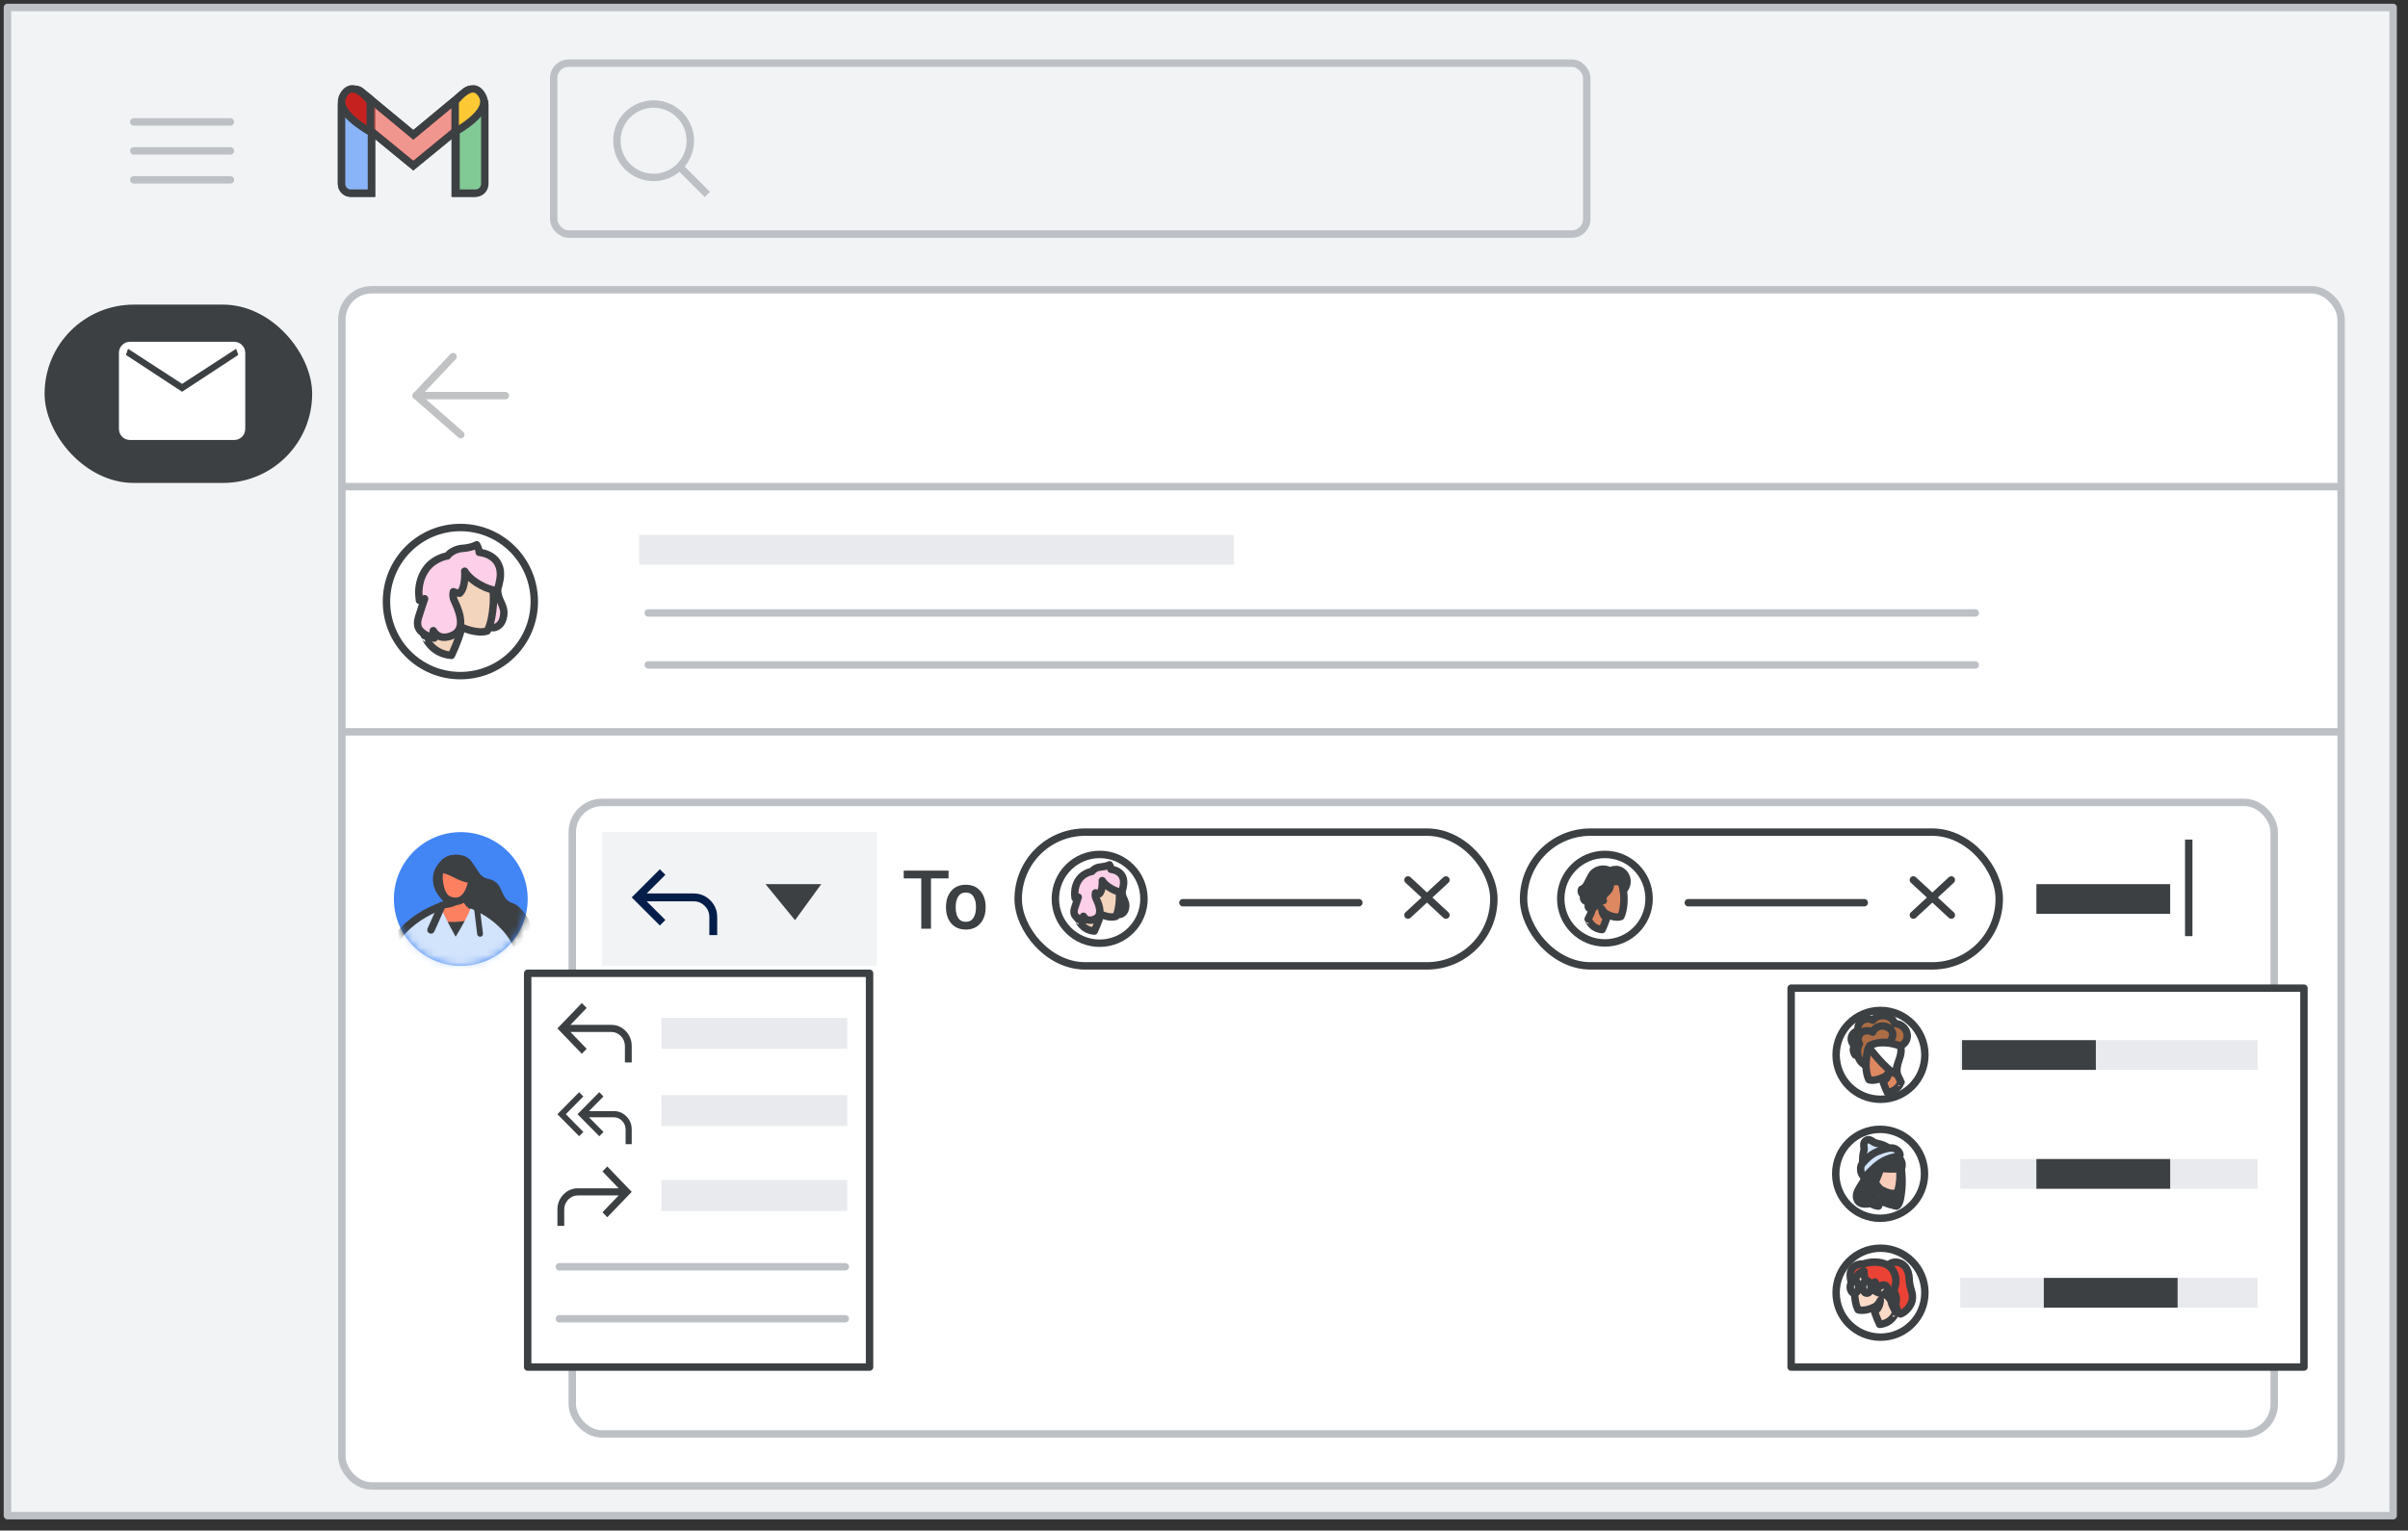 <?xml version="1.0" encoding="UTF-8"?>
<svg width="324px" height="206px" viewBox="0 0 324 206" version="1.1" xmlns="http://www.w3.org/2000/svg" xmlns:xlink="http://www.w3.org/1999/xlink">
    <rect x="0" y="0" width="324" height="206" fill="#333333" stroke="none"/>
    <title>gmail-new-change-recipients-subjects</title>
    <defs>
        <circle id="path-1" cx="9" cy="9" r="9"></circle>
    </defs>
    <g id="gmail-new-change-recipients-subjects" stroke="none" stroke-width="1" fill="none" fill-rule="evenodd">
        <g id="Gmail/frame-top-nav" transform="translate(1, 1)">
            <g id="Frames/desktop-light">
                <rect id="border-copy" stroke="#BDC1C6" fill="#F1F3F4" stroke-linejoin="round" x="0" y="0" width="321" height="203"></rect>
                <g id="Group-6" transform="translate(17, 7)">
                    <g id="Group-6" transform="translate(27.957, 3.957)">
                        <g id="Group" fill="#FFFFFF">
                            <path d="M1.244,0.858 L2.779,0.858 C3.466,0.858 4.023,1.415 4.023,2.102 L4.023,14.043 L4.023,14.043 L1.244,14.043 C0.557,14.043 9.99219893e-16,13.486 0,12.799 L0,2.102 C-8.41179808e-17,1.415 0.557,0.858 1.244,0.858 Z" id="Rectangle" stroke="#3C4043"></path>
                            <path d="M16.531,0.858 L17.905,0.858 C18.592,0.858 19.149,1.415 19.149,2.102 L19.149,12.799 C19.149,13.486 18.592,14.043 17.905,14.043 L15.287,14.043 L15.287,14.043 L15.287,2.102 C15.287,1.415 15.844,0.858 16.531,0.858 Z" id="Rectangle" stroke="#3C4043"></path>
                            <path d="M16.71,0.344 C17.249,-0.082 18.031,0.009 18.457,0.548 L18.935,1.152 C19.355,1.684 19.272,2.455 18.747,2.885 L9.655,10.335 L0.563,2.885 C0.038,2.455 -0.046,1.684 0.375,1.152 L0.853,0.548 C1.279,0.009 2.061,-0.082 2.6,0.344 L2.622,0.362 L9.655,6.193 L16.687,0.362 C16.691,0.359 16.695,0.356 16.699,0.353 Z" id="Combined-Shape" stroke="#3C4043" fill-opacity="0.54"></path>
                            <path d="M15.287,5.802 L15.287,1.682 C16.896,-0.24 18.103,-0.515 18.908,0.858 C19.712,2.232 18.505,3.88 15.287,5.802 Z" id="Path-4"></path>
                            <path d="M0,5.802 L0,1.682 C1.609,-0.24 2.816,-0.515 3.621,0.858 C4.425,2.232 3.218,3.88 0,5.802 Z" id="Path-4" transform="translate(1.931, 2.901) scale(-1, 1) translate(-1.931, -2.901) "></path>
                        </g>
                        <g id="Group" stroke="#3C4043">
                            <path d="M1.244,0.858 L2.779,0.858 C3.466,0.858 4.023,1.415 4.023,2.102 L4.023,14.043 L4.023,14.043 L1.244,14.043 C0.557,14.043 -1.37926624e-16,13.486 0,12.799 L0,2.102 C-8.41179808e-17,1.415 0.557,0.858 1.244,0.858 Z" id="Rectangle" fill="#8AB4F8"></path>
                            <path d="M16.646,0.858 L18.03,0.858 C18.717,0.858 19.274,1.415 19.274,2.102 L19.274,12.799 C19.274,13.486 18.717,14.043 18.03,14.043 L15.402,14.043 L15.402,14.043 L15.402,2.102 C15.402,1.415 15.959,0.858 16.646,0.858 Z" id="Rectangle" fill="#81C995"></path>
                            <path d="M16.71,0.344 C17.249,-0.082 18.031,0.009 18.457,0.548 L18.935,1.152 C19.355,1.684 19.272,2.455 18.747,2.885 L9.655,10.335 L0.563,2.885 C0.038,2.455 -0.046,1.684 0.375,1.152 L0.853,0.548 C1.279,0.009 2.061,-0.082 2.6,0.344 C2.607,0.35 2.615,0.356 2.622,0.362 L9.654,6.193 L16.687,0.362 Z" id="Combined-Shape" fill-opacity="0.54" fill="#EA4335"></path>
                            <path d="M15.287,5.802 L15.287,1.682 C16.896,-0.24 18.103,-0.515 18.908,0.858 C19.712,2.232 18.505,3.88 15.287,5.802 Z" id="Path-4" fill="#FCC934"></path>
                            <path d="M0,5.802 L0,1.682 C1.609,-0.24 2.816,-0.515 3.621,0.858 C4.425,2.232 3.218,3.88 0,5.802 Z" id="Path-4" fill="#C5221F" transform="translate(1.931, 2.901) scale(-1, 1) translate(-1.931, -2.901) "></path>
                        </g>
                    </g>
                    <g id="UI/menu-dark-grey" transform="translate(0, 8)" stroke="#BDC1C6" stroke-linecap="round" stroke-linejoin="round">
                        <line x1="1.40946282e-16" y1="0.406" x2="13" y2="0.406" id="Line"></line>
                        <line x1="1.40946282e-16" y1="4.306" x2="13" y2="4.306" id="Line"></line>
                        <line x1="1.40946282e-16" y1="8.206" x2="13" y2="8.206" id="Line"></line>
                    </g>
                    <g id="Group-4" transform="translate(56, 0)" stroke="#BDC1C6">
                        <rect id="Rectangle" x="0.5" y="0.5" width="139" height="23" rx="2"></rect>
                        <g id="Group" transform="translate(9, 6)">
                            <circle id="Oval" cx="4.941" cy="4.941" r="4.941"></circle>
                            <line x1="8.824" y1="8.824" x2="11.818" y2="11.818" id="Line-6" stroke-linecap="square"></line>
                        </g>
                    </g>
                </g>
            </g>
            <g id="Group-5" transform="translate(45, 38)" fill="#FFFFFF" stroke="#BDC1C6">
                <rect id="Rectangle" x="0" y="0" width="269" height="161" rx="4"></rect>
            </g>
            <g id="mail_BASELINE_P900_24dp-(2)" transform="translate(14, 45)" fill="#BDC1C6" fill-rule="nonzero">
                <path d="M1.625,14 C1.158,14 0.771,13.846 0.463,13.537 C0.154,13.229 0,12.842 0,12.375 L0,1.625 C0,1.158 0.154,0.771 0.463,0.463 C0.771,0.154 1.158,0 1.625,0 L16.375,0 C16.842,0 17.229,0.154 17.538,0.463 C17.846,0.771 18,1.158 18,1.625 L18,12.375 C18,12.842 17.846,13.229 17.538,13.537 C17.229,13.846 16.842,14 16.375,14 L1.625,14 Z M9,7.125 L1,1.875 L1,12.375 C1,12.558 1.058,12.708 1.175,12.825 C1.292,12.942 1.442,13 1.625,13 L16.375,13 C16.558,13 16.708,12.942 16.825,12.825 C16.942,12.708 17,12.558 17,12.375 L17,1.875 L9,7.125 Z M9,6 L16.7,1 L1.3,1 L9,6 Z M1,1.875 L1,1 L1,1.875 L1,12.375 C1,12.558 1.058,12.708 1.175,12.825 C1.292,12.942 1.442,13 1.625,13 L1,13 C1,13 1,12.942 1,12.825 C1,12.708 1,12.558 1,12.375 L1,1.875 Z" id="Shape"></path>
            </g>
        </g>
        <g id="Group-3" transform="translate(6, 41)">
            <rect id="Rectangle" fill="#3C4043" x="0" y="0" width="36" height="24" rx="12"></rect>
            <g id="mail_BASELINE_P900_24dp-(3)" transform="translate(10, 5)" fill="#FFFFFF" fill-rule="nonzero">
                <path d="M1.535,13.222 C1.094,13.222 0.728,13.077 0.437,12.785 C0.146,12.494 0,12.128 0,11.688 L0,1.535 C0,1.094 0.146,0.728 0.437,0.437 C0.728,0.146 1.094,0 1.535,0 L15.465,0 C15.906,0 16.272,0.146 16.563,0.437 C16.854,0.728 17,1.094 17,1.535 L17,11.688 C17,12.128 16.854,12.494 16.563,12.785 C16.272,13.077 15.906,13.222 15.465,13.222 L1.535,13.222 Z M8.5,6.729 L0.944,1.771 L0.944,11.688 C0.944,11.861 1,12.002 1.11,12.113 C1.22,12.223 1.362,12.278 1.535,12.278 L15.465,12.278 C15.638,12.278 15.78,12.223 15.89,12.113 C16,12.002 16.056,11.861 16.056,11.688 L16.056,1.771 L8.5,6.729 Z M8.5,5.667 L15.772,0.944 L1.228,0.944 L8.5,5.667 Z M16.056,1.771 L15.772,0.944 L1.228,0.944 L0.944,1.771 L0.944,11.688 C0.944,11.861 1,12.002 1.11,12.113 C1.22,12.223 1.362,12.278 1.535,12.278 L15.465,12.278 C15.638,12.278 15.78,12.223 15.89,12.113 C16,12.002 16.056,11.861 16.056,11.688 L16.056,1.771 Z" id="Shape"></path>
            </g>
        </g>
        <line x1="46.5" y1="65.5" x2="314.5" y2="65.5" id="Line" stroke="#BDC1C6" stroke-linecap="square"></line>
        <g id="UI/line-dark-grey" transform="translate(86, 82)" stroke="#BDC1C6" stroke-linecap="round" stroke-linejoin="round">
            <line x1="1.223" y1="0.5" x2="179.777" y2="0.5" id="Line-5"></line>
        </g>
        <g id="Icons/arrow-back-sm" opacity="0.32" transform="translate(56, 48)" stroke="#3C4043" stroke-linecap="round">
            <polyline id="Path-12" stroke-linejoin="round" points="4.962 0 0 5.25 6 10.5"></polyline>
            <line x1="0" y1="5.25" x2="12" y2="5.25" id="Path-13"></line>
        </g>
        <g id="UI/header-dark-grey" transform="translate(86, 72)" fill="#E8EAED">
            <rect id="Rectangle" x="0" y="0" width="80" height="4"></rect>
        </g>
        <g id="UI/line-dark-grey" transform="translate(86, 89)" stroke="#BDC1C6" stroke-linecap="round" stroke-linejoin="round">
            <line x1="1.223" y1="0.5" x2="179.777" y2="0.5" id="Line-5"></line>
        </g>
        <g id="Group-13" transform="translate(53, 112)">
            <mask id="mask-2" fill="white">
                <use xlink:href="#path-1"></use>
            </mask>
            <use id="Mask" fill="#4285F4" xlink:href="#path-1"></use>
            <g id="user" mask="url(#mask-2)">
                <g transform="translate(-1.161, 3.29)" id="Group-79">
                    <path d="M7.456,5.603 C9.447,7.771 14.262,12.463 16.34,13.536 C16.065,12 19.195,11.859 19.745,10.396 C20.187,9.22 18.19,6.577 17.266,6.318 C15.195,5.737 16.19,3.457 13.797,2.988 C11.966,2.629 12.508,0 9.455,0 C6.523,0 5.401,3.366 7.456,5.603 Z" id="Fill-13" fill="#3C4043"></path>
                    <g id="Group-20" transform="translate(3.892, 4.649)">
                        <path d="M0,5.395 L2.686,2.399 C2.686,2.399 4.562,1.997 4.71,0 L6.457,0 C6.457,0 6.865,2.062 7.818,2.471 L9.453,7.112" id="Fill-17" fill="#FD8060"></path>
                        <path d="M0,5.395 L2.686,2.399 C2.686,2.399 4.562,1.997 4.71,0 L6.457,0 C6.457,0 6.61,2.49 8.738,2.49 L10.129,6.491" id="Stroke-19" stroke="#3C4043" stroke-width="0.519" stroke-linecap="round" stroke-linejoin="round"></path>
                    </g>
                    <g id="Group-24" transform="translate(4.81, 8.375)">
                        <path d="M0,4.351 L0.474,0 C0.474,0 3.732,1.55 8.175,0 L8.175,4.351" id="Fill-21" fill="#3C4043"></path>
                        <path d="M0,4.351 L0.474,0 C0.474,0 3.732,1.55 8.175,0 L8.175,4.351" id="Stroke-23" stroke="#3C4043" stroke-width="0.519" stroke-linecap="round" stroke-linejoin="round"></path>
                    </g>
                    <path d="M7.489,6.711 C7.683,7.453 8.526,9.089 9.47,10.788 C10.427,9.207 11.262,7.699 11.443,6.984 C11.443,6.984 18.111,9.267 18.111,15.993 L12.505,15.993 C12.534,16.04 12.549,16.065 12.549,16.065 L0.02,15.942 C0.02,9.175 7.489,6.711 7.489,6.711 Z" id="Combined-Shape" fill="#D2E3FC"></path>
                    <line x1="6.151" y1="9.872" x2="7.625" y2="6.575" id="Stroke-29" stroke="#3C4043" stroke-linecap="round" stroke-linejoin="round"></line>
                    <path d="M10.731,5.54 C10.731,5.54 9.05,6.911 7.456,6.652 C7.456,6.652 8.291,6.08 8.453,5.216 L10.731,5.54 Z" id="Fill-31" fill="#3C4043"></path>
                    <path d="M10.731,5.54 C10.731,5.54 9.05,6.911 7.456,6.652 C7.456,6.652 8.291,6.08 8.453,5.216 L10.731,5.54 Z" id="Stroke-33" stroke="#3C4043" stroke-width="0.519" stroke-linecap="round" stroke-linejoin="round"></path>
                    <path d="M11.152,4.833 C11.152,4.833 12.071,4.292 12.071,3.592 C12.071,2.891 11.256,3.482 11.256,3.482 L11.152,4.833 Z" id="Fill-35" fill="#FD8060"></path>
                    <path d="M11.152,4.833 C11.152,4.833 12.071,4.292 12.071,3.592 C12.071,2.891 11.256,3.482 11.256,3.482 L11.152,4.833 Z" id="Stroke-37" stroke="#3C4043" stroke-width="0.519" stroke-linecap="round" stroke-linejoin="round"></path>
                    <path d="M7.784,4.833 C7.784,4.833 6.865,4.292 6.865,3.592 C6.865,2.891 7.68,3.482 7.68,3.482 L7.784,4.833 Z" id="Fill-39" fill="#FD8060"></path>
                    <path d="M7.784,4.833 C7.784,4.833 6.865,4.292 6.865,3.592 C6.865,2.891 7.68,3.482 7.68,3.482 L7.784,4.833 Z" id="Stroke-41" stroke="#3C4043" stroke-width="0.519" stroke-linecap="round" stroke-linejoin="round"></path>
                    <path d="M9.475,6.021 C10.623,6.021 11.299,4.903 11.606,3.562 C11.914,2.221 11.401,0.298 9.392,0.298 C7.465,0.298 7.025,2.11 7.302,3.651 C7.59,5.256 8.179,5.998 9.475,6.021" id="Fill-43" fill="#FD8060"></path>
                    <path d="M9.475,6.021 C10.623,6.021 11.299,4.903 11.606,3.562 C11.914,2.221 11.401,0.298 9.392,0.298 C7.465,0.298 7.025,2.11 7.302,3.651 C7.59,5.256 8.179,5.998 9.475,6.021 Z" id="Stroke-45" stroke="#3C4043" stroke-linecap="round" stroke-linejoin="round"></path>
                    <path d="M7.149,1.915 C8.928,1.915 9.85,3.291 11.701,3.291 C11.701,3.291 12.588,0 9.455,0 C7.565,-4.84182178e-05 7.149,1.915 7.149,1.915" id="Fill-47" fill="#3C4043"></path>
                    <path d="M7.149,1.915 C8.928,1.915 9.85,3.291 11.701,3.291 C11.701,3.291 12.588,0 9.455,0 C7.565,-4.84182178e-05 7.149,1.915 7.149,1.915 Z" id="Stroke-49" stroke="#3C4043" stroke-width="0.519" stroke-linecap="round" stroke-linejoin="round"></path>
                    <line x1="12.357" y1="7.14" x2="12.757" y2="10.402" id="Stroke-57" stroke="#3C4043" stroke-width="0.779" stroke-linecap="round" stroke-linejoin="round"></line>
                    <path d="M0,6.64 C0,6.64 7.626,8.994 7.626,15.921" id="Stroke-59" stroke="#3C4043" stroke-linecap="round" stroke-linejoin="round" transform="translate(3.813, 11.281) scale(-1, 1) translate(-3.813, -11.281) "></path>
                </g>
            </g>
        </g>
        <line x1="46.5" y1="98.5" x2="314.5" y2="98.5" id="Line" stroke="#BDC1C6" stroke-linecap="square"></line>
        <g id="Group-7" transform="translate(137, 112)">
            <g id="Icons/close" transform="translate(52.214, 6.2)" stroke="#3C4043" stroke-linecap="round">
                <g id="Group">
                    <line x1="0.232" y1="0.236" x2="5.339" y2="4.964" id="Line-8"></line>
                    <line x1="0.232" y1="0.236" x2="5.339" y2="4.964" id="Line-8" transform="translate(2.786, 2.6) scale(-1, 1) translate(-2.786, -2.6) "></line>
                </g>
            </g>
            <g id="UI/line-dark-grey" transform="translate(22, 9)" stroke="#3C4043" stroke-linecap="round" stroke-linejoin="round">
                <line x1="0.162" y1="0.5" x2="23.838" y2="0.5" id="Line-5"></line>
            </g>
            <rect id="Rectangle" stroke="#3C4043" stroke-linejoin="round" fill-rule="nonzero" x="0" y="0" width="64" height="18" rx="9"></rect>
            <g id="People/profile4" transform="translate(5, 3)">
                <g id="Group-22-Copy-3" transform="translate(0, 0)" fill="#FFFFFF" stroke="#3C4043">
                    <ellipse id="Oval" cx="5.962" cy="5.976" rx="5.962" ry="5.976"></ellipse>
                </g>
                <g id="Group-19" transform="translate(2.507, 1.394)">
                    <path d="M6.563,4.251 C6.663,4.545 6.964,5.035 6.964,5.449 C6.964,6.265 6.543,6.635 6.152,6.69 C5.992,6.712 5.691,6.614 5.651,6.265 C5.611,5.917 5.571,2.51 5.571,2.51 L6.312,2.51 C6.332,2.521 6.402,3.74 6.563,4.251" id="Fill-1" fill="#FDCFE8"></path>
                    <path d="M6.563,4.251 C6.663,4.545 6.964,5.035 6.964,5.449 C6.964,6.265 6.543,6.635 6.152,6.69 C5.992,6.712 5.691,6.614 5.651,6.265 C5.611,5.917 5.571,2.51 5.571,2.51 L6.312,2.51 C6.332,2.521 6.402,3.74 6.563,4.251 Z" id="Stroke-3" stroke="#3D4043" stroke-linecap="round" stroke-linejoin="round"></path>
                    <path d="M2.731,8.924 C2.731,8.924 3.299,7.77 3.578,6.66 C3.578,6.66 4.771,7.231 5.618,6.957 C5.618,6.957 5.986,6.451 6.109,4.858 C6.176,4.056 6.064,2.836 5.841,2.089 C5.596,1.242 4.76,0.671 3.389,0.88 C1.527,1.154 0.669,2.165 1.014,3.913 C1.415,5.99 1.204,5.99 0.557,7.33 C0.568,7.33 1.025,8.781 2.731,8.924" id="Fill-5" fill="#F3D4BD"></path>
                    <path d="M2.731,8.924 C2.731,8.924 3.299,7.77 3.578,6.66 C3.578,6.66 4.771,7.231 5.618,6.957 C5.618,6.957 5.986,6.451 6.109,4.858 C6.176,4.056 6.064,2.836 5.841,2.089 C5.596,1.242 4.76,0.671 3.389,0.88 C1.527,1.154 0.669,2.165 1.014,3.913 C1.415,5.99 1.204,5.99 0.557,7.33 C0.568,7.33 1.025,8.781 2.731,8.924 Z" id="Stroke-7" stroke="#3D4043" stroke-linecap="round" stroke-linejoin="round"></path>
                    <path d="M2.228,3.823 C2.228,3.823 2.108,3.593 1.938,3.629 C1.769,3.665 1.657,3.919 1.673,4.197 C1.681,4.475 1.858,4.862 2.059,5.019" id="Stroke-9" stroke="#3C4043" stroke-linecap="round" stroke-linejoin="round"></path>
                    <path d="M3.212,7.25 C3.212,7.25 2.598,6.96 2.507,5.856 C2.507,5.856 2.809,6.514 3.343,6.76 C3.343,6.76 3.312,6.882 3.292,6.983 C3.252,7.105 3.212,7.25 3.212,7.25" id="Fill-11" fill="#3C4043"></path>
                    <path d="M3.212,7.25 C3.212,7.25 2.598,6.96 2.507,5.856 C2.507,5.856 2.809,6.514 3.343,6.76 C3.343,6.76 3.312,6.882 3.292,6.983 C3.252,7.105 3.212,7.25 3.212,7.25 Z" id="Stroke-13" stroke="#3C4043" stroke-linecap="round" stroke-linejoin="round"></path>
                    <path d="M3.396,3.909 C3.396,3.909 3.095,3.887 2.891,3.787 C2.891,3.787 2.794,4.131 2.955,4.486 C3.149,4.92 4.062,6.707 2.88,7.274 C2.88,7.274 1.817,7.873 1.269,6.93 C1.269,6.93 1.194,7.352 1.344,7.529 C1.344,7.529 0.743,7.385 0.399,7.096 C0.206,6.93 -0.159,6.63 0.077,5.852 C0.174,5.519 0.571,4.353 0.571,4.353 C0.571,4.353 0.27,4.475 0.152,4.486 C0.152,4.486 0.098,4.009 0.098,3.842 C0.109,3.243 0.26,2.332 0.979,1.621 C1.323,1.288 1.892,0.977 2.408,0.9 C2.408,0.9 2.773,0.355 3.632,0.289 C4.395,0.233 4.77,0 4.77,0 C4.77,0 4.985,0.389 4.974,0.611 C4.974,0.611 6.972,0.744 6.65,2.798 C6.607,3.065 6.521,3.42 6.414,3.731 C6.414,3.731 5.791,3.587 5.426,3.42 C4.942,3.198 4.19,2.765 3.804,2.132 C3.815,2.177 3.9,3.443 3.396,3.909" id="Fill-15" fill="#FDCFE8"></path>
                    <path d="M3.396,3.909 C3.396,3.909 3.095,3.887 2.891,3.787 C2.891,3.787 2.794,4.131 2.955,4.486 C3.149,4.92 4.062,6.707 2.88,7.274 C2.88,7.274 1.817,7.873 1.269,6.93 C1.269,6.93 1.194,7.352 1.344,7.529 C1.344,7.529 0.743,7.385 0.399,7.096 C0.206,6.93 -0.159,6.63 0.077,5.852 C0.174,5.519 0.571,4.353 0.571,4.353 C0.571,4.353 0.27,4.475 0.152,4.486 C0.152,4.486 0.098,4.009 0.098,3.842 C0.109,3.243 0.26,2.332 0.979,1.621 C1.323,1.288 1.892,0.977 2.408,0.9 C2.408,0.9 2.773,0.355 3.632,0.289 C4.395,0.233 4.77,0 4.77,0 C4.77,0 4.985,0.389 4.974,0.611 C4.974,0.611 6.972,0.744 6.65,2.798 C6.607,3.065 6.521,3.42 6.414,3.731 C6.414,3.731 5.791,3.587 5.426,3.42 C4.942,3.198 4.19,2.765 3.804,2.132 C3.815,2.177 3.9,3.443 3.396,3.909 Z" id="Stroke-17" stroke="#3D4043" stroke-linecap="round" stroke-linejoin="round"></path>
                </g>
            </g>
        </g>
        <g id="Group-7" transform="translate(205, 112)">
            <g id="Icons/close" transform="translate(52.214, 6.2)" stroke="#3C4043" stroke-linecap="round">
                <g id="Group">
                    <line x1="0.232" y1="0.236" x2="5.339" y2="4.964" id="Line-8"></line>
                    <line x1="0.232" y1="0.236" x2="5.339" y2="4.964" id="Line-8" transform="translate(2.786, 2.6) scale(-1, 1) translate(-2.786, -2.6) "></line>
                </g>
            </g>
            <g id="UI/line-dark-grey" transform="translate(22, 9)" stroke="#3C4043" stroke-linecap="round" stroke-linejoin="round">
                <line x1="0.162" y1="0.5" x2="23.838" y2="0.5" id="Line-5"></line>
            </g>
            <rect id="Rectangle" stroke="#3C4043" stroke-linejoin="round" fill-rule="nonzero" x="0" y="0" width="64" height="18" rx="9"></rect>
            <g id="People/profile4" transform="translate(5, 3)">
                <ellipse id="Oval" stroke="#3C4043" fill="#FFFFFF" cx="5.944" cy="5.957" rx="5.944" ry="5.957"></ellipse>
                <g id="Group-25" transform="translate(2.758, 1.981)">
                    <g id="Group-23" transform="translate(0, 0)">
                        <path d="M2.81,8.139 C2.81,8.139 3.302,7.114 3.544,6.128 C3.544,6.128 4.576,6.636 5.31,6.391 C5.31,6.391 5.628,5.942 5.735,4.527 C5.792,3.814 5.696,2.73 5.503,2.067 C5.291,1.315 4.567,0.807 3.38,0.993 C1.768,1.237 1.025,2.135 1.324,3.687 C1.671,5.532 1.488,5.532 0.928,6.723 C0.938,6.723 1.324,8.012 2.81,8.139" id="Fill-1" fill="#DD8861"></path>
                        <path d="M2.81,8.139 C2.81,8.139 3.302,7.114 3.544,6.128 C3.544,6.128 4.576,6.636 5.31,6.391 C5.31,6.391 5.628,5.942 5.735,4.527 C5.792,3.814 5.696,2.73 5.503,2.067 C5.291,1.315 4.567,0.807 3.38,0.993 C1.768,1.237 1.025,2.135 1.324,3.687 C1.671,5.532 1.488,5.532 0.928,6.723 C0.938,6.723 1.324,8.012 2.81,8.139 Z" id="Stroke-3" stroke="#3D4043" stroke-linecap="round" stroke-linejoin="round"></path>
                        <path d="M2.656,3.707 C2.656,3.707 2.511,3.521 2.308,3.55 C2.106,3.58 1.971,3.785 1.99,4.009 C2,4.234 2.212,4.546 2.453,4.673" id="Stroke-5" stroke="#3C4043" stroke-linecap="round" stroke-linejoin="round"></path>
                        <path d="M3.428,6.557 C3.428,6.557 2.839,6.304 2.752,5.337 C2.752,5.337 3.042,5.913 3.553,6.128 C3.553,6.128 3.524,6.235 3.505,6.323 C3.466,6.421 3.428,6.557 3.428,6.557" id="Fill-7" fill="#3C4043"></path>
                        <path d="M3.428,6.557 C3.428,6.557 2.839,6.304 2.752,5.337 C2.752,5.337 3.042,5.913 3.553,6.128 C3.553,6.128 3.524,6.235 3.505,6.323 C3.466,6.421 3.428,6.557 3.428,6.557 Z" id="Stroke-9" stroke="#3C4043" stroke-linecap="round" stroke-linejoin="round"></path>
                        <path d="M2.164,4.419 C2.164,4.419 2.106,5.21 1.266,5.288 C1.131,5.298 0.822,5.22 0.977,4.81 C1.064,4.595 0.986,4.409 0.774,4.38 C0.542,4.341 0.137,4.078 0.369,3.502 C0.369,3.502 -0.162,3.267 0.05,2.711 C0.05,2.711 0.291,2.672 0.61,2.291 C0.822,2.027 1.006,1.51 1.411,0.826 C1.903,-0.013 3.119,-0.228 3.862,0.251 C3.862,0.251 4.924,-0.365 5.744,0.563 C6.468,1.393 6.13,2.447 5.657,2.847 C5.657,2.847 5.551,2.027 5.377,1.754 C5.377,1.754 4.634,1.481 3.872,1.861 C3.872,1.861 4.181,2.554 3.187,3.336 C3.187,3.336 2.723,3.941 2.974,4.243 C2.974,4.243 2.627,4.078 2.665,3.707 C2.665,3.707 2.569,3.55 2.318,3.55 C2.173,3.55 2,3.716 2,4.009 C1.99,4.175 2.164,4.419 2.164,4.419" id="Fill-11" fill="#3C4043"></path>
                        <path d="M2.164,4.419 C2.164,4.419 2.106,5.21 1.266,5.288 C1.131,5.298 0.822,5.22 0.977,4.81 C1.064,4.595 0.986,4.409 0.774,4.38 C0.542,4.341 0.137,4.078 0.369,3.502 C0.369,3.502 -0.162,3.267 0.05,2.711 C0.05,2.711 0.291,2.672 0.61,2.291 C0.822,2.027 1.006,1.51 1.411,0.826 C1.903,-0.013 3.119,-0.228 3.862,0.251 C3.862,0.251 4.924,-0.365 5.744,0.563 C6.468,1.393 6.13,2.447 5.657,2.847 C5.657,2.847 5.551,2.027 5.377,1.754 C5.377,1.754 4.634,1.481 3.872,1.861 C3.872,1.861 4.181,2.554 3.187,3.336 C3.187,3.336 2.723,3.941 2.974,4.243 C2.974,4.243 2.627,4.078 2.665,3.707 C2.665,3.707 2.569,3.55 2.318,3.55 C2.173,3.55 2,3.716 2,4.009 C1.99,4.175 2.164,4.419 2.164,4.419 Z" id="Stroke-13" stroke="#3C4043" stroke-linecap="round" stroke-linejoin="round"></path>
                    </g>
                </g>
            </g>
        </g>
        <rect id="Rectangle" stroke="#BDC1C6" stroke-linejoin="round" x="77" y="108" width="229" height="85" rx="4"></rect>
        <g id="To" transform="translate(121.597, 117.18)" fill="#3C4043" fill-rule="nonzero">
            <polygon id="Path" points="6.032 1.047 3.668 1.047 3.668 7.82 2.363 7.82 2.363 1.047 0 1.047 0 0 6.032 0"></polygon>
            <path d="M5.688,4.861 C5.688,3.998 5.924,3.289 6.396,2.734 C6.876,2.179 7.526,1.901 8.346,1.901 C9.181,1.901 9.834,2.179 10.307,2.734 C10.783,3.285 11.021,3.994 11.021,4.861 L11.021,4.974 C11.021,5.847 10.783,6.56 10.307,7.111 C9.834,7.659 9.184,7.933 8.357,7.933 C7.526,7.933 6.873,7.657 6.396,7.106 C5.924,6.555 5.688,5.844 5.688,4.974 L5.688,4.861 Z M6.993,4.974 C6.993,5.539 7.104,6.001 7.326,6.359 C7.544,6.714 7.888,6.891 8.357,6.891 C8.812,6.891 9.152,6.714 9.377,6.359 C9.607,6.001 9.721,5.539 9.721,4.974 L9.721,4.861 C9.721,4.306 9.607,3.849 9.377,3.491 C9.152,3.13 8.808,2.949 8.346,2.949 C7.891,2.949 7.551,3.13 7.326,3.491 C7.104,3.853 6.993,4.309 6.993,4.861 L6.993,4.974 Z" id="Shape"></path>
        </g>
        <g id="UI/button-white" transform="translate(81, 112)" fill="#F1F3F4" fill-rule="nonzero">
            <rect id="Rectangle" x="0" y="0" width="37" height="18"></rect>
        </g>
        <g id="reply_BASELINE_P900_20dp" transform="translate(85, 117)" fill="#041E49" fill-rule="nonzero">
            <path d="M10.443,8.857 L10.443,6.427 C10.443,5.844 10.236,5.345 9.823,4.932 C9.41,4.519 8.911,4.313 8.328,4.313 L2.016,4.313 L4.527,6.824 L3.784,7.568 L0,3.784 L3.784,1.40883473e-15 L4.527,0.744 L2.016,3.255 L8.328,3.255 C9.209,3.255 9.958,3.563 10.574,4.18 C11.191,4.797 11.5,5.546 11.5,6.427 L11.5,8.857 L10.443,8.857 Z" id="Path"></path>
        </g>
        <g id="Icons/arrow-expand-sm" transform="translate(103, 119)" fill="#3C4043">
            <polygon id="Path-4" points="0 0 7.5 0 3.971 4.853"></polygon>
        </g>
        <g id="UI/button-white" transform="translate(137, 112)"></g>
        <g id="People/profile4" transform="translate(52, 71)">
            <g id="Group-22-Copy-3" fill="#FFFFFF" stroke="#3C4043">
                <ellipse id="Oval" cx="9.945" cy="9.967" rx="9.945" ry="9.967"></ellipse>
            </g>
            <g id="Group-19" transform="translate(4.181, 2.326)">
                <path d="M10.946,7.091 C11.113,7.581 11.615,8.398 11.615,9.088 C11.615,10.45 10.913,11.067 10.261,11.158 C9.994,11.194 9.492,11.031 9.425,10.45 C9.359,9.869 9.292,4.186 9.292,4.186 L10.529,4.186 C10.562,4.204 10.679,6.238 10.946,7.091" id="Fill-1" fill="#FDCFE8"></path>
                <path d="M10.946,7.091 C11.113,7.581 11.615,8.398 11.615,9.088 C11.615,10.45 10.913,11.067 10.261,11.158 C9.994,11.194 9.492,11.031 9.425,10.45 C9.359,9.869 9.292,4.186 9.292,4.186 L10.529,4.186 C10.562,4.204 10.679,6.238 10.946,7.091 Z" id="Stroke-3" stroke="#3D4043" stroke-linecap="round" stroke-linejoin="round"></path>
                <path d="M4.555,14.884 C4.555,14.884 5.503,12.959 5.968,11.108 C5.968,11.108 7.958,12.061 9.371,11.603 C9.371,11.603 9.984,10.76 10.189,8.102 C10.3,6.764 10.114,4.73 9.743,3.484 C9.333,2.072 7.939,1.119 5.652,1.467 C2.547,1.926 1.115,3.612 1.692,6.526 C2.361,9.99 2.008,9.99 0.929,12.226 C0.948,12.226 1.71,14.645 4.555,14.884" id="Fill-5" fill="#F3D4BD"></path>
                <path d="M4.555,14.884 C4.555,14.884 5.503,12.959 5.968,11.108 C5.968,11.108 7.958,12.061 9.371,11.603 C9.371,11.603 9.984,10.76 10.189,8.102 C10.3,6.764 10.114,4.73 9.743,3.484 C9.333,2.072 7.939,1.119 5.652,1.467 C2.547,1.926 1.115,3.612 1.692,6.526 C2.361,9.99 2.008,9.99 0.929,12.226 C0.948,12.226 1.71,14.645 4.555,14.884 Z" id="Stroke-7" stroke="#3D4043" stroke-linecap="round" stroke-linejoin="round"></path>
                <path d="M3.717,6.376 C3.717,6.376 3.515,5.992 3.233,6.053 C2.951,6.113 2.763,6.537 2.79,7.001 C2.803,7.465 3.099,8.11 3.435,8.372" id="Stroke-9" stroke="#3C4043" stroke-linecap="round" stroke-linejoin="round"></path>
                <path d="M5.357,12.093 C5.357,12.093 4.332,11.609 4.181,9.767 C4.181,9.767 4.685,10.865 5.575,11.274 C5.575,11.274 5.525,11.479 5.491,11.647 C5.424,11.851 5.357,12.093 5.357,12.093" id="Fill-11" fill="#3C4043"></path>
                <path d="M5.357,12.093 C5.357,12.093 4.332,11.609 4.181,9.767 C4.181,9.767 4.685,10.865 5.575,11.274 C5.575,11.274 5.525,11.479 5.491,11.647 C5.424,11.851 5.357,12.093 5.357,12.093 Z" id="Stroke-13" stroke="#3C4043" stroke-linecap="round" stroke-linejoin="round"></path>
                <path d="M5.664,6.52 C5.664,6.52 5.162,6.483 4.822,6.316 C4.822,6.316 4.661,6.89 4.929,7.483 C5.252,8.205 6.774,11.187 4.804,12.132 C4.804,12.132 3.03,13.132 2.117,11.558 C2.117,11.558 1.991,12.262 2.242,12.558 C2.242,12.558 1.239,12.317 0.666,11.836 C0.343,11.558 -0.266,11.058 0.128,9.761 C0.29,9.206 0.952,7.261 0.952,7.261 C0.952,7.261 0.451,7.464 0.254,7.483 C0.254,7.483 0.164,6.687 0.164,6.409 C0.182,5.409 0.433,3.89 1.633,2.704 C2.206,2.149 3.156,1.63 4.016,1.5 C4.016,1.5 4.625,0.593 6.058,0.482 C7.33,0.389 7.957,0 7.957,0 C7.957,0 8.315,0.648 8.297,1.019 C8.297,1.019 11.629,1.241 11.092,4.668 C11.02,5.112 10.877,5.705 10.697,6.224 C10.697,6.224 9.658,5.983 9.049,5.705 C8.243,5.334 6.989,4.612 6.344,3.556 C6.362,3.63 6.506,5.742 5.664,6.52" id="Fill-15" fill="#FDCFE8"></path>
                <path d="M5.664,6.52 C5.664,6.52 5.162,6.483 4.822,6.316 C4.822,6.316 4.661,6.89 4.929,7.483 C5.252,8.205 6.774,11.187 4.804,12.132 C4.804,12.132 3.03,13.132 2.117,11.558 C2.117,11.558 1.991,12.262 2.242,12.558 C2.242,12.558 1.239,12.317 0.666,11.836 C0.343,11.558 -0.266,11.058 0.128,9.761 C0.29,9.206 0.952,7.261 0.952,7.261 C0.952,7.261 0.451,7.464 0.254,7.483 C0.254,7.483 0.164,6.687 0.164,6.409 C0.182,5.409 0.433,3.89 1.633,2.704 C2.206,2.149 3.156,1.63 4.016,1.5 C4.016,1.5 4.625,0.593 6.058,0.482 C7.33,0.389 7.957,0 7.957,0 C7.957,0 8.315,0.648 8.297,1.019 C8.297,1.019 11.629,1.241 11.092,4.668 C11.02,5.112 10.877,5.705 10.697,6.224 C10.697,6.224 9.658,5.983 9.049,5.705 C8.243,5.334 6.989,4.612 6.344,3.556 C6.362,3.63 6.506,5.742 5.664,6.52 Z" id="Stroke-17" stroke="#3D4043" stroke-linecap="round" stroke-linejoin="round"></path>
            </g>
        </g>
        <g id="Group-8" transform="translate(71, 131)">
            <g id="Group-12">
                <g id="UI/overlay" fill="#FFFFFF" stroke="#3C4043" stroke-linejoin="round">
                    <rect id="Rectangle" x="0" y="0" width="46" height="53"></rect>
                </g>
                <g id="UI/line-light-grey" transform="translate(4, 39)" stroke="#BDC1C6" stroke-linecap="round" stroke-linejoin="round">
                    <line x1="0.264" y1="0.5" x2="38.736" y2="0.5" id="Line-5"></line>
                </g>
                <g id="UI/line-light-grey" transform="translate(4, 46)" stroke="#BDC1C6" stroke-linecap="round" stroke-linejoin="round">
                    <line x1="0.264" y1="0.5" x2="38.736" y2="0.5" id="Line-5"></line>
                </g>
                <g id="Group-2" transform="translate(18, 6)" fill="#E8EAED">
                    <g id="UI/header-dark-grey">
                        <rect id="Rectangle" x="0" y="0" width="25" height="4.16"></rect>
                    </g>
                    <g id="UI/header-dark-grey" transform="translate(0, 10.4)">
                        <rect id="Rectangle" x="0" y="0" width="25" height="4.16"></rect>
                    </g>
                    <g id="UI/header-dark-grey" transform="translate(0, 21.84)">
                        <rect id="Rectangle" x="0" y="0" width="25" height="4.16"></rect>
                    </g>
                </g>
                <g id="reply_BASELINE_P900_20dp" transform="translate(4, 4)" fill="#3C4043" fill-rule="nonzero">
                    <path d="M9.081,8 L9.081,5.806 C9.081,5.278 8.901,4.828 8.541,4.455 C8.182,4.082 7.749,3.896 7.241,3.896 L1.753,3.896 L3.937,6.164 L3.29,6.836 L0,3.418 L3.29,0 L3.937,0.672 L1.753,2.94 L7.241,2.94 C8.008,2.94 8.659,3.219 9.195,3.776 C9.732,4.333 10,5.01 10,5.806 L10,8 L9.081,8 Z" id="Path"></path>
                </g>
                <g id="reply_BASELINE_P900_20dp" transform="translate(9, 30) scale(-1, 1) translate(-9, -30) translate(4, 26)" fill="#3C4043" fill-rule="nonzero">
                    <path d="M9.081,8 L9.081,5.806 C9.081,5.278 8.901,4.828 8.541,4.455 C8.182,4.082 7.749,3.896 7.241,3.896 L1.753,3.896 L3.937,6.164 L3.29,6.836 L0,3.418 L3.29,0 L3.937,0.672 L1.753,2.94 L7.241,2.94 C8.008,2.94 8.659,3.219 9.195,3.776 C9.732,4.333 10,5.01 10,5.806 L10,8 L9.081,8 Z" id="Path"></path>
                </g>
                <g id="reply_all_BASELINE_P900_20dp" transform="translate(4, 16)" fill="#3C4043" fill-rule="nonzero">
                    <path d="M2.925,5.929 L0,2.965 L2.925,0 L3.492,0.575 L1.134,2.965 L3.492,5.355 L2.925,5.929 Z M9.175,7 L9.175,5.028 C9.175,4.575 9.021,4.188 8.711,3.866 C8.402,3.544 8.024,3.382 7.578,3.382 L4.253,3.382 L6.199,5.355 L5.632,5.929 L2.706,2.965 L5.632,0 L6.199,0.575 L4.253,2.547 L7.578,2.547 C8.256,2.547 8.829,2.788 9.298,3.272 C9.766,3.755 10,4.34 10,5.028 L10,7 L9.175,7 Z" id="Shape"></path>
                </g>
            </g>
            <g id="UI/overlay" transform="translate(170, 2)" fill="#FFFFFF" stroke="#3C4043" stroke-linejoin="round">
                <rect id="Rectangle" x="0" y="0" width="69" height="51"></rect>
            </g>
            <g id="People/profile8" transform="translate(182.026, 42.987) scale(-1, 1) translate(-182.026, -42.987) translate(176.053, 37)">
                <g id="Group-22-Copy-7" fill="#FFFFFF" stroke="#3C4043">
                    <ellipse id="Oval" cx="5.974" cy="5.987" rx="5.974" ry="5.987"></ellipse>
                </g>
                <g id="Group-33" transform="translate(1.674, 1.872)">
                    <path d="M3.496,0.667 C3.496,0.667 3.072,-0.06 2.159,0.004 C1.246,0.068 0.485,0.859 0.441,2.228 C0.398,3.596 -0.059,3.927 0.006,4.9 C0.072,5.873 0.996,6.792 1.615,6.985 C1.615,6.985 1.909,6.696 2.039,6.429 C2.224,6.044 2.268,5.82 2.181,5.071 C2.126,4.569 2.3,4.462 2.594,3.607 C2.887,2.751 4.007,1.8 3.496,0.667" id="Fill-1" fill="#EA4335"></path>
                    <path d="M3.496,0.667 C3.496,0.667 3.072,-0.06 2.159,0.004 C1.246,0.068 0.485,0.859 0.441,2.228 C0.398,3.596 -0.059,3.927 0.006,4.9 C0.072,5.873 0.996,6.792 1.615,6.985 C1.615,6.985 1.909,6.696 2.039,6.429 C2.224,6.044 2.268,5.82 2.181,5.071 C2.126,4.569 2.3,4.462 2.594,3.607 C2.887,2.751 4.007,1.8 3.496,0.667 Z" id="Stroke-3" stroke="#3D4043" stroke-linecap="round" stroke-linejoin="round"></path>
                    <path d="M4.41,8.382 C4.41,8.382 4.98,7.226 5.259,6.114 C5.259,6.114 6.454,6.686 7.303,6.411 C7.303,6.411 7.672,5.904 7.795,4.308 C7.862,3.504 7.75,2.282 7.527,1.534 C7.281,0.686 6.443,0.113 5.069,0.323 C3.204,0.598 2.344,1.611 2.691,3.361 C3.093,5.442 2.88,5.442 2.233,6.785 C2.244,6.774 2.702,8.227 4.41,8.382" id="Fill-5" fill="#FBDBC7"></path>
                    <path d="M4.41,8.382 C4.41,8.382 4.98,7.226 5.259,6.114 C5.259,6.114 6.454,6.686 7.303,6.411 C7.303,6.411 7.672,5.904 7.795,4.308 C7.862,3.504 7.75,2.282 7.527,1.534 C7.281,0.686 6.443,0.113 5.069,0.323 C3.204,0.598 2.344,1.611 2.691,3.361 C3.093,5.442 2.88,5.442 2.233,6.785 C2.244,6.774 2.702,8.227 4.41,8.382 Z" id="Stroke-7" stroke="#3D4043" stroke-linecap="round" stroke-linejoin="round"></path>
                    <path d="M5.032,6.566 C5.032,6.566 4.416,6.275 4.326,5.169 C4.326,5.169 4.628,5.828 5.163,6.074 C5.163,6.074 5.133,6.197 5.112,6.297 C5.072,6.42 5.032,6.566 5.032,6.566" id="Fill-9" fill="#3C4043"></path>
                    <path d="M5.032,6.566 C5.032,6.566 4.416,6.275 4.326,5.169 C4.326,5.169 4.628,5.828 5.163,6.074 C5.163,6.074 5.133,6.197 5.112,6.297 C5.072,6.42 5.032,6.566 5.032,6.566 Z" id="Stroke-11" stroke="#3C4043" stroke-linecap="round" stroke-linejoin="round"></path>
                    <line x1="5.86" y1="3.439" x2="4.186" y2="3.339" id="Stroke-13" stroke="#3C4043" stroke-linecap="round" stroke-linejoin="round"></line>
                    <path d="M2.977,5.029 C2.977,5.029 4.067,3.813 4.301,3.294 C4.301,3.294 4.879,3.161 5.046,2.675 C5.046,2.675 5.124,3.769 4.557,4.145 C4.557,4.145 6.537,3.415 6.526,1.216 C6.526,1.216 6.76,1.227 6.994,1.393 C7.505,1.746 8.028,2.62 7.884,3.692 C7.884,3.692 8.729,1.934 8.195,0.984 C7.706,0.133 6.604,0.254 6.604,0.254 C6.604,0.254 6.025,0 5.091,0 C3.811,0 2.932,0.464 2.509,1.326 C2.087,2.188 2.242,2.896 2.365,3.371 C2.487,3.846 2.988,4.498 2.977,5.029" id="Fill-15" fill="#EA4335"></path>
                    <path d="M2.977,5.029 C2.977,5.029 4.067,3.813 4.301,3.294 C4.301,3.294 4.879,3.161 5.046,2.675 C5.046,2.675 5.124,3.769 4.557,4.145 C4.557,4.145 6.537,3.415 6.526,1.216 C6.526,1.216 6.76,1.227 6.994,1.393 C7.505,1.746 8.028,2.62 7.884,3.692 C7.884,3.692 8.729,1.934 8.195,0.984 C7.706,0.133 6.604,0.254 6.604,0.254 C6.604,0.254 6.025,0 5.091,0 C3.811,0 2.932,0.464 2.509,1.326 C2.087,2.188 2.242,2.896 2.365,3.371 C2.487,3.846 2.988,4.498 2.977,5.029 Z" id="Stroke-17" stroke="#3D4043" stroke-linecap="round" stroke-linejoin="round"></path>
                    <path d="M6.14,4.191 C6.448,4.191 6.698,3.816 6.698,3.353 C6.698,2.89 6.448,2.514 6.14,2.514 C5.831,2.514 5.581,2.89 5.581,3.353 C5.581,3.816 5.831,4.191 6.14,4.191" id="Fill-19" fill="#FFFFFF"></path>
                    <path d="M6.14,4.191 C6.448,4.191 6.698,3.816 6.698,3.353 C6.698,2.89 6.448,2.514 6.14,2.514 C5.831,2.514 5.581,2.89 5.581,3.353 C5.581,3.816 5.831,4.191 6.14,4.191 Z" id="Stroke-21" stroke="#3C4043" stroke-linecap="round"></path>
                    <path d="M7.814,4.191 C8.122,4.191 8.372,3.816 8.372,3.353 C8.372,2.89 8.122,2.514 7.814,2.514 C7.506,2.514 7.256,2.89 7.256,3.353 C7.256,3.816 7.506,4.191 7.814,4.191" id="Fill-23" fill="#FFFFFF"></path>
                    <path d="M7.814,4.191 C8.122,4.191 8.372,3.816 8.372,3.353 C8.372,2.89 8.122,2.514 7.814,2.514 C7.506,2.514 7.256,2.89 7.256,3.353 C7.256,3.816 7.506,4.191 7.814,4.191 Z" id="Stroke-25" stroke="#3C4043" stroke-linecap="round"></path>
                    <line x1="7.116" y1="3.389" x2="6.837" y2="3.389" id="Stroke-27" stroke="#3C4043" stroke-linecap="round" stroke-linejoin="round"></line>
                    <g id="Group-32" transform="translate(3.349, 3.073)">
                        <path d="M1,0.198 C1,0.198 0.783,-0.032 0.48,0.004 C0.176,0.04 -0.026,0.295 0.003,0.573 C0.017,0.852 0.335,1.24 0.696,1.397" id="Fill-29" fill="#FBDBC7"></path>
                        <path d="M1,0.198 C1,0.198 0.783,-0.032 0.48,0.004 C0.176,0.04 -0.026,0.295 0.003,0.573 C0.017,0.852 0.335,1.24 0.696,1.397" id="Stroke-31" stroke="#3D4043" stroke-linecap="round" stroke-linejoin="round"></path>
                    </g>
                </g>
            </g>
            <g id="Group-2" transform="translate(192.761, 9)">
                <g id="Group-9">
                    <g id="UI/header-dark-grey" fill="#E8EAED">
                        <rect id="Rectangle" x="0" y="0" width="40" height="4"></rect>
                    </g>
                    <g id="UI/header-dark-grey" transform="translate(0.239, 0)" fill="#3C4043">
                        <rect id="Rectangle" x="0" y="0" width="18" height="4"></rect>
                    </g>
                </g>
                <g id="Group-10" transform="translate(0, 16)">
                    <g id="UI/header-dark-grey" fill="#E8EAED">
                        <rect id="Rectangle" x="0" y="0" width="40" height="4"></rect>
                    </g>
                    <g id="UI/header-dark-grey" transform="translate(10.239, 0)" fill="#3C4043">
                        <rect id="Rectangle" x="0" y="0" width="18" height="4"></rect>
                    </g>
                </g>
                <g id="Group-11" transform="translate(0, 32)">
                    <g id="UI/header-dark-grey" fill="#E8EAED">
                        <rect id="Rectangle" x="0" y="0" width="40" height="4"></rect>
                    </g>
                    <g id="UI/header-dark-grey" transform="translate(11.239, 0)" fill="#3C4043">
                        <rect id="Rectangle" x="0" y="0" width="18" height="4"></rect>
                    </g>
                </g>
            </g>
        </g>
        <g id="UI/header-dark-grey" transform="translate(274, 119)" fill="#3C4043">
            <rect id="Rectangle" x="0" y="0" width="18" height="4"></rect>
        </g>
        <line x1="294.5" y1="113.5" x2="294.5" y2="125.5" id="Line-2" stroke="#3C4043" stroke-linecap="square"></line>
        <g id="People/profile2" transform="translate(253.026, 141.98) scale(-1, 1) translate(-253.026, -141.98) translate(247.053, 136)">
            <ellipse id="Oval" stroke="#3C4043" fill="#FFFFFF" cx="5.974" cy="5.98" rx="5.974" ry="5.98"></ellipse>
            <g id="Group-27" transform="translate(2.372, 0.698)">
                <path d="M7.001,5.302 C7.001,5.302 7.5,4.692 7.105,4.036 C7.942,3.244 7.443,2.132 6.578,2.059 C6.916,0.939 5.665,0.065 4.63,0.62 C3.877,-0.382 1.985,-0.127 1.712,1.076 C0.169,1.03 -0.716,3.107 0.743,4 L5.298,4.564 C5.298,4.555 6.766,4.701 7.001,5.302" id="Fill-1" fill="#AC6D44"></path>
                <path d="M7.001,5.302 C7.001,5.302 7.5,4.692 7.105,4.036 C7.942,3.244 7.443,2.132 6.578,2.059 C6.916,0.939 5.665,0.065 4.63,0.62 C3.877,-0.382 1.985,-0.127 1.712,1.076 C0.169,1.03 -0.716,3.107 0.743,4 L5.298,4.564 C5.298,4.555 6.766,4.701 7.001,5.302 Z" id="Stroke-3" stroke="#3D4043" stroke-linecap="round" stroke-linejoin="round"></path>
                <path d="M2.688,10.326 C2.688,10.326 3.173,9.33 3.41,8.373 C3.41,8.373 4.426,8.866 5.147,8.629 C5.147,8.629 5.46,8.193 5.565,6.818 C5.622,6.126 5.527,5.074 5.337,4.429 C5.128,3.699 4.416,3.206 3.248,3.386 C1.663,3.623 0.932,4.495 1.226,6.003 C1.568,7.794 1.388,7.794 0.837,8.951 C0.847,8.941 1.236,10.193 2.688,10.326" id="Fill-5" fill="#DD8861"></path>
                <path d="M2.688,10.326 C2.688,10.326 3.173,9.33 3.41,8.373 C3.41,8.373 4.426,8.866 5.147,8.629 C5.147,8.629 5.46,8.193 5.565,6.818 C5.622,6.126 5.527,5.074 5.337,4.429 C5.128,3.699 4.416,3.206 3.248,3.386 C1.663,3.623 0.932,4.495 1.226,6.003 C1.568,7.794 1.388,7.794 0.837,8.951 C0.847,8.941 1.236,10.193 2.688,10.326 Z" id="Stroke-7" stroke="#3D4043" stroke-linecap="round" stroke-linejoin="round"></path>
                <path d="M2.512,6.298 C2.512,6.298 2.391,6.114 2.221,6.143 C2.052,6.172 1.939,6.375 1.955,6.598 C1.963,6.82 2.141,7.13 2.342,7.256" id="Stroke-9" stroke="#3C4043" stroke-linecap="round" stroke-linejoin="round"></path>
                <path d="M3.218,8.791 C3.218,8.791 2.602,8.559 2.512,7.674 C2.512,7.674 2.814,8.201 3.349,8.398 C3.349,8.398 3.319,8.496 3.298,8.576 C3.258,8.675 3.218,8.791 3.218,8.791" id="Fill-11" fill="#3C4043"></path>
                <path d="M3.218,8.791 C3.218,8.791 2.602,8.559 2.512,7.674 C2.512,7.674 2.814,8.201 3.349,8.398 C3.349,8.398 3.319,8.496 3.298,8.576 C3.258,8.675 3.218,8.791 3.218,8.791 Z" id="Stroke-13" stroke="#3C4043" stroke-linecap="round" stroke-linejoin="round"></path>
                <path d="M1.587,7.814 C1.587,7.814 1.521,7.067 1.067,5.827 C0.613,4.586 0.972,4.072 0.972,4.072 C0.972,4.072 3.544,3.054 5.302,4.101 C5.302,4.101 2.844,7.387 1.587,7.814 Z" id="Fill-15" fill="#FFFFFF"></path>
                <path d="M5.302,4.101 C5.302,4.101 2.844,7.387 1.587,7.814 C1.587,7.814 1.521,7.067 1.067,5.827 C0.613,4.586 0.972,4.072 0.972,4.072 C0.972,4.072 3.544,3.054 5.302,4.101 Z" id="Stroke-17" stroke="#3D4043" stroke-linecap="round" stroke-linejoin="round"></path>
                <path d="M5.023,4.323 L5.581,4.465 C5.581,4.465 5.518,4.153 5.347,3.907 L5.023,4.323 Z" id="Fill-19" fill="#FFFFFF"></path>
                <path d="M5.023,4.323 L5.581,4.465 C5.581,4.465 5.518,4.153 5.347,3.907 L5.023,4.323 Z" id="Stroke-21" stroke="#3D4043" stroke-linecap="round" stroke-linejoin="round"></path>
                <path d="M2.455,3.616 C2.455,3.616 1.498,2.681 2.228,1.889 C3.027,1.02 4.369,1.402 4.655,2.232 C5.779,1.574 7.081,2.595 6.43,3.806 C6.835,4.341 6.943,6.125 5.562,6.698 C5.562,6.698 5.521,6.019 5.523,6.049 C5.493,5.381 5.375,4.856 5.316,4.599 C5.276,4.455 5.187,4.274 5.059,4.045 C5.059,4.045 4.615,3.759 3.777,3.635 C3.175,3.549 2.455,3.616 2.455,3.616" id="Fill-23" fill="#AC6D44"></path>
                <path d="M2.455,3.616 C2.455,3.616 1.498,2.681 2.228,1.889 C3.027,1.02 4.369,1.402 4.655,2.232 C5.779,1.574 7.081,2.595 6.43,3.806 C6.835,4.341 6.943,6.125 5.562,6.698 C5.562,6.698 5.521,6.019 5.523,6.049 C5.493,5.381 5.375,4.856 5.316,4.599 C5.276,4.455 5.187,4.274 5.059,4.045 C5.059,4.045 4.615,3.759 3.777,3.635 C3.175,3.549 2.455,3.616 2.455,3.616 Z" id="Stroke-25" stroke="#3D4043" stroke-linecap="round" stroke-linejoin="round"></path>
            </g>
        </g>
        <g id="People/profile5" transform="translate(247, 152)">
            <g id="Group-22-Copy-6" fill="#FFFFFF" stroke="#3C4043">
                <ellipse id="Oval" cx="5.974" cy="5.987" rx="5.974" ry="5.987"></ellipse>
            </g>
            <g id="Group-27" transform="translate(2.791, 1.397)">
                <path d="M5.914,3.353 C5.914,3.353 6.259,4.722 6.096,6.618 C5.952,8.301 5.694,8.798 5.397,8.94 C5.397,8.94 5.234,8.91 4.986,8.849 C5.119,8.585 5.1,8.271 5.1,8.271 C5.1,8.271 4.947,8.555 4.67,8.768 C4.162,8.626 3.521,8.403 3.253,8.129 C2.774,7.642 3.368,6.091 3.521,5.421 C3.731,4.488 3.808,3.414 3.808,3.414 L5.914,3.353 Z" id="Fill-1" fill="#3C4043"></path>
                <path d="M5.914,3.353 C5.914,3.353 6.259,4.722 6.096,6.618 C5.952,8.301 5.694,8.798 5.397,8.94 C5.397,8.94 5.234,8.91 4.986,8.849 C5.119,8.585 5.1,8.271 5.1,8.271 C5.1,8.271 4.947,8.555 4.67,8.768 C4.162,8.626 3.521,8.403 3.253,8.129 C2.774,7.642 3.368,6.091 3.521,5.421 C3.731,4.488 3.808,3.414 3.808,3.414 L5.914,3.353 Z" id="Stroke-3" stroke="#3C4043" stroke-linecap="round" stroke-linejoin="round"></path>
                <path d="M2.967,8.94 C2.967,8.94 3.452,7.904 3.689,6.907 C3.689,6.907 4.705,7.42 5.426,7.174 C5.426,7.174 5.74,6.719 5.844,5.288 C5.901,4.568 5.806,3.472 5.616,2.801 C5.407,2.041 4.695,1.528 3.528,1.715 C1.942,1.962 1.211,2.87 1.506,4.439 C1.847,6.305 1.667,6.305 1.116,7.509 C1.126,7.509 1.515,8.812 2.967,8.94" id="Fill-5" fill="#F9CCBA"></path>
                <path d="M2.967,8.94 C2.967,8.94 3.452,7.904 3.689,6.907 C3.689,6.907 4.705,7.42 5.426,7.174 C5.426,7.174 5.74,6.719 5.844,5.288 C5.901,4.568 5.806,3.472 5.616,2.801 C5.407,2.041 4.695,1.528 3.528,1.715 C1.942,1.962 1.211,2.87 1.506,4.439 C1.847,6.305 1.667,6.305 1.116,7.509 C1.126,7.509 1.515,8.812 2.967,8.94 Z" id="Stroke-7" stroke="#3D4043" stroke-linecap="round" stroke-linejoin="round"></path>
                <path d="M2.791,4.628 C2.791,4.628 2.609,4.444 2.355,4.473 C2.101,4.502 1.932,4.706 1.956,4.929 C1.968,5.152 2.234,5.462 2.537,5.588" id="Stroke-9" stroke="#3C4043" stroke-linecap="round" stroke-linejoin="round"></path>
                <path d="M3.497,7.264 C3.497,7.264 2.881,7.032 2.791,6.146 C2.791,6.146 3.093,6.674 3.628,6.871 C3.628,6.871 3.598,6.969 3.577,7.049 C3.537,7.148 3.497,7.264 3.497,7.264" id="Fill-11" fill="#3C4043"></path>
                <path d="M3.497,7.264 C3.497,7.264 2.881,7.032 2.791,6.146 C2.791,6.146 3.093,6.674 3.628,6.871 C3.628,6.871 3.598,6.969 3.577,7.049 C3.537,7.148 3.497,7.264 3.497,7.264 Z" id="Stroke-13" stroke="#3C4043" stroke-linecap="round" stroke-linejoin="round"></path>
                <path d="M2.686,8.323 C2.686,8.323 2.345,7.525 2.413,6.478 C2.481,5.431 2.959,4.992 3.202,3.875 C3.202,3.875 5.795,4.065 6.077,3.805 C6.077,3.805 6.418,2.788 5.502,2.339 C5.502,2.339 4.245,0.644 2.033,1.801 C1.283,2.19 0.893,3.047 1.097,4.952 C1.185,5.78 -0.325,6.857 0.064,7.994 C0.503,9.27 2.686,8.323 2.686,8.323" id="Fill-15" fill="#3C4043"></path>
                <path d="M2.686,8.323 C2.686,8.323 2.345,7.525 2.413,6.478 C2.481,5.431 2.959,4.992 3.202,3.875 C3.202,3.875 5.795,4.065 6.077,3.805 C6.077,3.805 6.418,2.788 5.502,2.339 C5.502,2.339 4.245,0.644 2.033,1.801 C1.283,2.19 0.893,3.047 1.097,4.952 C1.185,5.78 -0.325,6.857 0.064,7.994 C0.503,9.27 2.686,8.323 2.686,8.323 Z" id="Stroke-17" stroke="#3C4043" stroke-linecap="round" stroke-linejoin="round"></path>
                <path d="M0.911,3.632 C0.911,3.632 0.785,2.899 0.863,2.196 C0.921,1.602 1.086,1.384 1.018,1.077 C0.979,0.879 0.892,0.334 1.291,0.097 C1.661,-0.121 1.953,0.067 2.254,0.285 C2.634,0.542 3.004,0.493 3.646,0.74 C4.152,0.938 4.824,1.473 4.736,1.503 C4.503,1.572 3.598,1.77 2.692,2.275 C1.807,2.77 0.911,3.632 0.911,3.632" id="Fill-19" fill="#D2E3FC"></path>
                <path d="M0.911,3.632 C0.911,3.632 0.785,2.899 0.863,2.196 C0.921,1.602 1.086,1.384 1.018,1.077 C0.979,0.879 0.892,0.334 1.291,0.097 C1.661,-0.121 1.953,0.067 2.254,0.285 C2.634,0.542 3.004,0.493 3.646,0.74 C4.152,0.938 4.824,1.473 4.736,1.503 C4.503,1.572 3.598,1.77 2.692,2.275 C1.807,2.77 0.911,3.632 0.911,3.632 Z" id="Stroke-21" stroke="#3D4043" stroke-linecap="round" stroke-linejoin="round"></path>
                <path d="M5.446,1.371 C5.687,1.555 5.837,1.842 5.857,1.986 C5.887,2.201 5.687,2.231 5.687,2.231 C5.687,2.231 4.381,2.334 3.276,3.071 C2.171,3.808 1.278,4.924 1.147,5.016 C1.016,5.108 0.635,4.689 0.575,4.166 C0.504,3.573 0.675,3.337 0.796,3.204 C0.916,3.071 1.709,2.057 2.804,1.607 C3.899,1.156 4.451,1.125 4.562,1.125 C4.853,1.105 5.104,1.105 5.446,1.371" id="Fill-23" fill="#D2E3FC"></path>
                <path d="M5.446,1.371 C5.687,1.555 5.837,1.842 5.857,1.986 C5.887,2.201 5.687,2.231 5.687,2.231 C5.687,2.231 4.381,2.334 3.276,3.071 C2.171,3.808 1.278,4.924 1.147,5.016 C1.016,5.108 0.635,4.689 0.575,4.166 C0.504,3.573 0.675,3.337 0.796,3.204 C0.916,3.071 1.709,2.057 2.804,1.607 C3.899,1.156 4.451,1.125 4.562,1.125 C4.853,1.105 5.104,1.105 5.446,1.371 Z" id="Stroke-25" stroke="#3D4043" stroke-linecap="round" stroke-linejoin="round"></path>
            </g>
        </g>
    </g>
</svg>